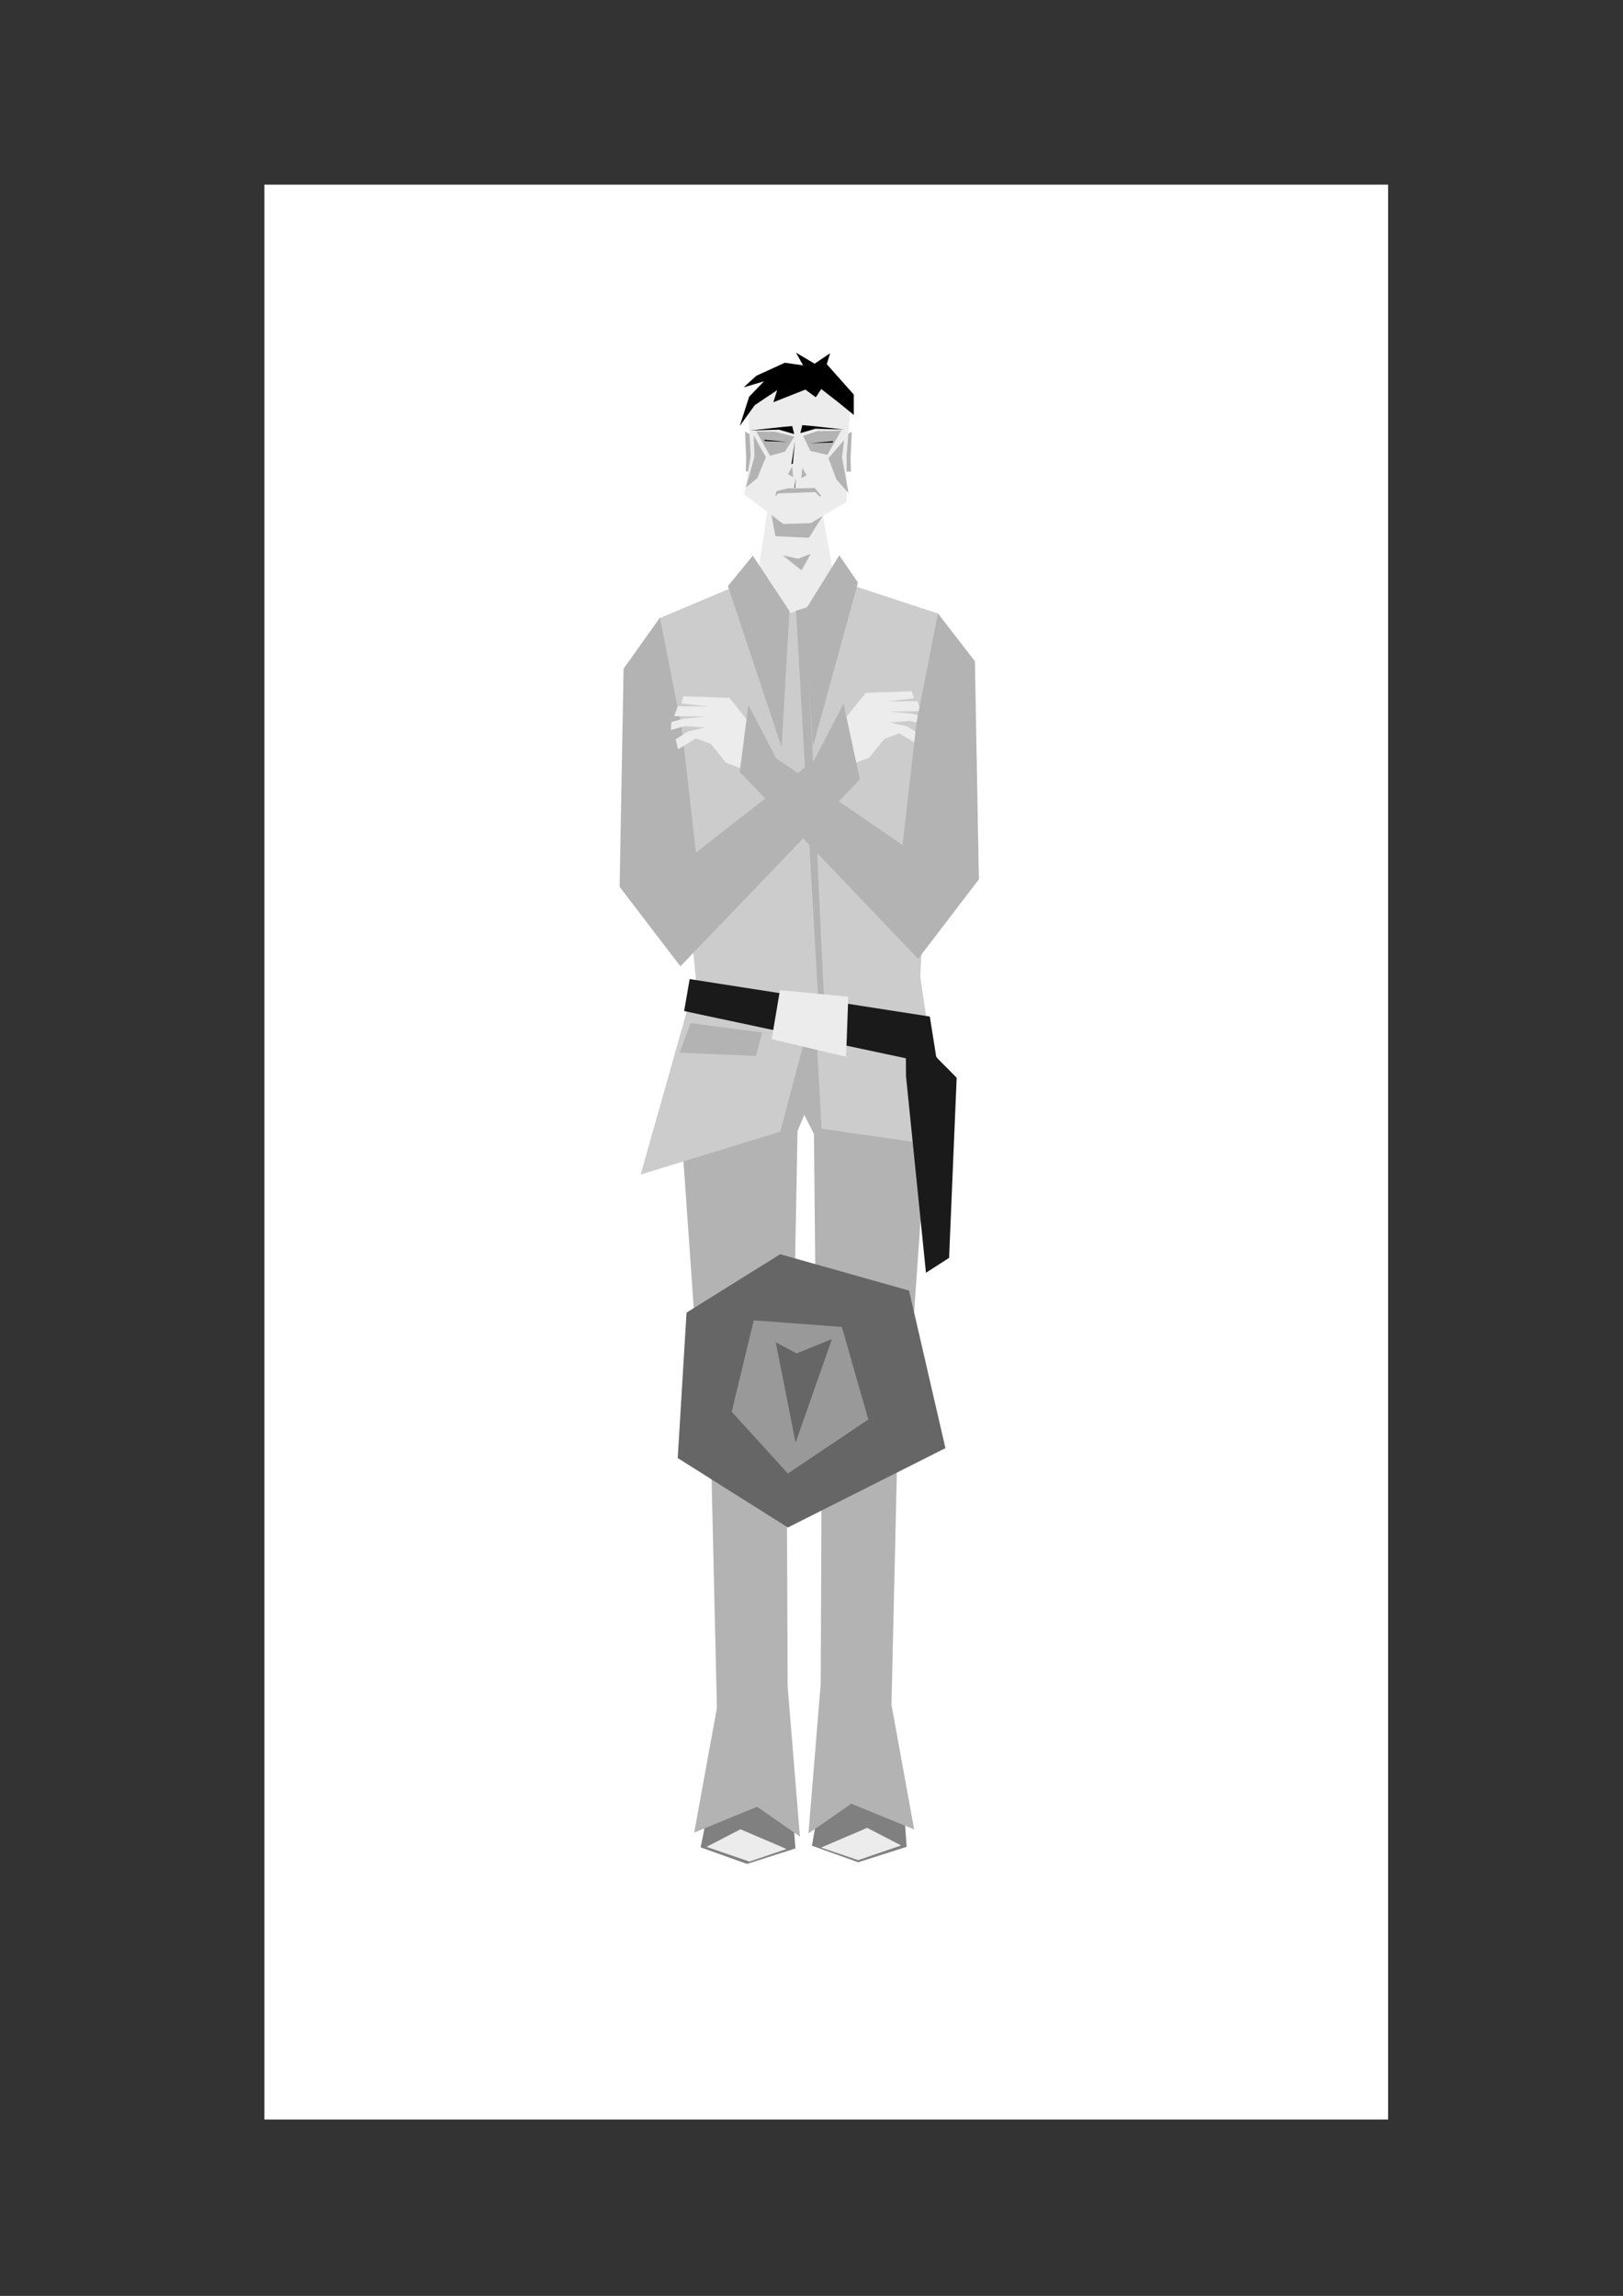 <?xml version="1.0" encoding="UTF-8"?>
<svg version="1.1" viewBox="0 0 744.09 1052.4" xmlns="http://www.w3.org/2000/svg">
<rect x="0" y="0" width="744.09" height="1052.4" fill="#333333" stroke="none"/>
<rect x="121.22" y="84.636" width="515.18" height="886.91" fill="#fff"/>
<path d="m344.25 199.27-2.679-1.429 0.536 12.143-0.179 6.071 3.571 0.179z" fill="#b3b3b3"/>
<path d="m387.82 199.36 2.679-1.429-0.536 12.143 0.179 6.071-3.571 0.179z" fill="#b3b3b3"/>
<path d="m376.13 823.9-3.893 22.142 21.213 7.576 22.223-7.071-1.515-20.708z" fill="#808080"/>
<path d="m324.76 829.12-3.535 17.678 21.213 7.576 22.223-7.071-1.515-20.708z" fill="#808080"/>
<path d="m322.09 455.91-8.021 23.668-3.111 18.666 10.469 149.44 4.719 26.094 2.531 109.06-10.406 57.188 28.812-11.844 19.656 13.687-5.625-68.719-0.344-82.812 2.062-22.125 2.808-149.77 3.098-7.42 4.433 8.804 1.411 146.95 2.031 22.125-0.344 82.844-5.625 68.688 19.656-13.656 28.812 11.812-10.406-57.188 2.531-109.06 4.719-26.094 10.469-149.44-2.984-25.081-5.455-17.252-17.123-0.729c-27.342-0.275-50.79 1.739-78.775 2.166z" fill="#b3b3b3"/>
<path d="m302.28 283.39 40.714-17.143 41.429 1e-5 45.714 15-8.214 166.43 11.429 77.857-56.705-8.166-3.144-58.131-15.781 59.491-64.012 19.664 25.357-89.643z" fill="#ccc"/>
<path d="m346.48 269.49 5.556-36.366 24.749 0.505 7.071 39.396-21.237 7.957z" fill="#ececec"/>
<path d="m352.64 230.43 28.214 0.357-10 15.714-15.357-0.714z" fill="#b3b3b3"/>
<path d="m359.11 240.2-17.93-13.571 2.966-17.739-1.198-22.667 11.112-8.653h25.759l10.102 8.241-1.77 22.946 2e-3 21.235-16.415 9.796z" fill="#ececec"/>
<path d="m386.57 330.43 10.357-12.857 21.071-0.714 1.071 3.214-12.143 1.429 13.661-0.089 1.696 4.554-14.643 0.179 10.421 0.963 5.561 1.537 0.089 3.661-6.172-1.815-9.543 0.654 7.869 1.804 5.703 3.553-1.071 4.643-8.194-4.991-6.806 2.491-7.036 8.688-7.25 2.74z" fill="#ececec"/>
<path d="m302.54 283.14-16.646 23.372-1.821 99.992 27.857 36.429 82.291-85.714-7.489-34.683-13.511 25.993-54.148 42.262-6.429-56.429z" fill="#b3b3b3"/>
<path d="m387.01 201.69-7.197 8.334 3.622 9.697 5.595 6.339-3.014-16.427z" fill="#b3b3b3"/>
<path d="m345.54 199.6 5.593 9.972-3.964 9.572-5.164 4.321 3.893-14.218z" fill="#b3b3b3"/>
<path d="m344.78 332.75-10.357-12.857-21.071-0.714-1.071 3.214 12.143 1.429-13.661-0.089-1.696 4.554 14.643 0.179-10.421 0.963-5.561 1.537-0.089 3.661 6.172-1.815 9.543 0.654-7.869 1.804-5.703 3.553 1.071 4.643 8.194-4.991 6.806 2.491 7.036 8.688 7.25 2.74z" fill="#ececec"/>
<path d="m430.03 281.2 16.935 21.899 1.821 99.992-27.857 36.429-81.786-85.714 3.954-30.642 12.744 24.385 57.945 39.829 6.429-56.429z" fill="#b3b3b3"/>
<path d="m323.9 846.57 15.571-8.06 21.152 9.04-17.025 5.76z" fill="#ececec"/>
<path d="m413.14 845.91-15.571-8.06-21.152 9.04 17.025 5.76z" fill="#ececec"/>
<path d="m364.96 279.89 10.179 178.39v7.857l2.857-2.857-8.571-184.64z" fill="#b3b3b3"/>
<path d="m316.18 448.8-2.525 14.647 116.17 24.749-3.535-22.223z" fill="#1a1a1a"/>
<path d="m415.19 465.11 0.181 28.179 9.148 90.114 10.607-6.819 3.474-82.577-8.778-8.842z" fill="#1a1a1a"/>
<path d="m357.59 453.85-3.788 22.476 34.093 8.081 1.01-27.527z" fill="#ececec"/>
<path d="m333.71 268.64 11.429-13.929 16.786 25.357-3.571 62.5z" fill="#b3b3b3"/>
<path d="m393.35 267.04-8.571-12.5-15.714 25.357 3.571 62.5z" fill="#b3b3b3"/>
<path d="m316.57 469 32.857 4.286-2.857 10.714-35-1.429z" fill="#b3b3b3"/>
<g transform="translate(57.16 325.62)">
<path d="m304.06 374.55-50.508-31.82 4.041-66.67 42.931-26.769 59.094 16.668 16.668 72.226z" fill="#666"/>
<path d="m304.06 349.8 36.871-24.749-12.122-42.426-40.406-3.03-10.102 41.921z" fill="#999"/>
<path d="m307.59 335.66-9.091-45.962 9.596 5.051 16.162-6.566z" fill="#666"/>
</g>
<path d="m343.45 181.86-4.293 13.385 6.87-9.531 10.302-6.884-1.768 5.556 14.647-5.808 4.798 3.535 2.525-3.788 8.081 6.313 6.819 5.556v-9.344l-12.374-13.89 1.515-5.051-7.071 4.798-8.586-5.051 3.283 5.808-8.374-1.188-13.092 5.987-5.808 5.303 9.344-2.778z"/>
<path d="m368.2 199.79 6.579-2.181 10.847-0.218-6.313 11.112-7.776-1.8z" fill="#b3b3b3"/>
<path d="m364.16 200.17-8.748-2.267-8.677-0.132 6.313 11.112 6.811-1.835z" fill="#b3b3b3"/>
<path d="m355.45 227.7 0.505-2.525s5.682-1.641 6.313-1.389c0.631 0.253 11.238-0.126 11.238-0.126l3.03 3.599-0.758 0.316-2.02-2.02-17.046 0.631z" fill="#b3b3b3"/>
<path d="m358.86 254.59 8.586 6.819 4.293-7.576-5.808 2.273z" fill="#b3b3b3"/>
<path d="m361.26 217.34 1.894-3.409 0.505 4.798z" fill="#b3b3b3"/>
<path d="m369.78 217.85-1.894-3.409-0.505 4.798z" fill="#b3b3b3"/>
<path d="m367.82 194.87-0.884 3.662 6.945-2.02 13.132 0.379-14.9-1.641z"/>
<path d="m363.21 195.31 0.884 3.662-6.945-2.02-13.132 0.379 14.9-1.641z"/>
<path d="m371.36 203.2 10.607-1.01-0.253 0.631z"/>
<path d="m361 202.57-10.607-1.01 0.253 0.631z"/>
<path d="m364.45 202.23-1.6 10.534 0.644-0.217z"/>
<path d="m364.9 218.96-0.716 4.713 0.288-0.097z"/>
</svg>
